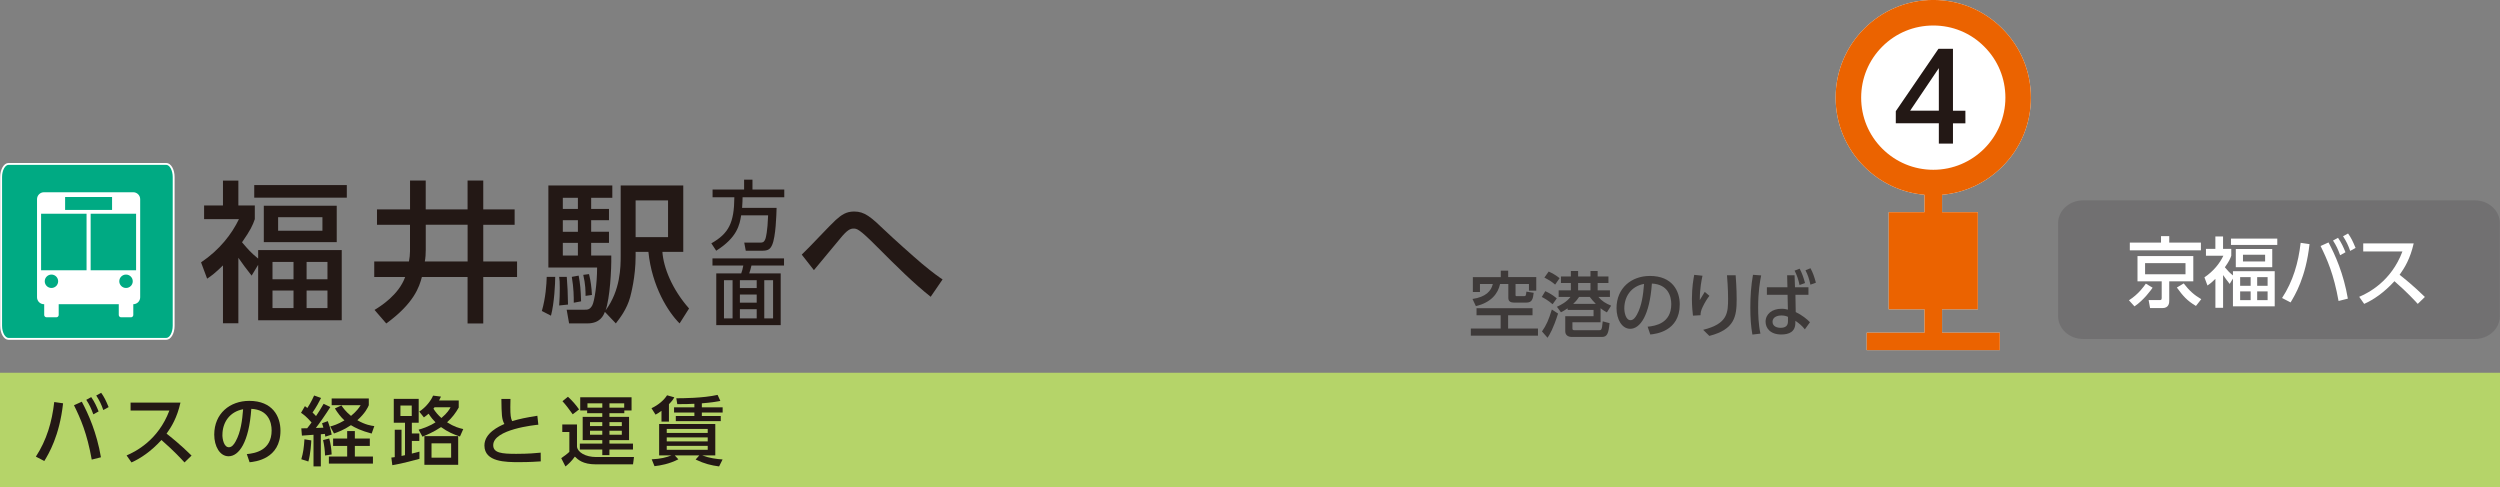 <?xml version="1.0" encoding="UTF-8"?><svg id="_レイヤー_2" xmlns="http://www.w3.org/2000/svg" width="690" height="134.46" viewBox="0 0 690 134.46"><rect x="0" y="0" width="690" height="134.46" fill="#808080" stroke="none"/><defs><style>.cls-1{fill:#00aa83;stroke:#fff;stroke-width:.52px;}.cls-2{fill:#717071;}.cls-2,.cls-3,.cls-4,.cls-5,.cls-6,.cls-7{stroke-width:0px;}.cls-3{fill:#3e3a39;}.cls-4{fill:#231815;}.cls-5{fill:#b5d469;}.cls-6{fill:#fff;}.cls-7{fill:#eb6300;}</style></defs><g id="_レイヤー_3"><rect class="cls-5" y="102.88" width="690" height="31.58"/><path class="cls-4" d="M17.41,111.32c-1,9.08-3.99,13.95-5.18,15.92l-2.33-1.21c2.99-4.57,4.45-9.6,5.07-15.07l2.43.35ZM25.32,126.85c-1.31-7.32-3.07-11.29-4.9-15l2.16-.98c1.81,3.39,4.12,8.52,5.28,15.34l-2.54.64ZM25.18,109.6c.96,1.39,1.49,2.6,2.04,3.95l-1.46.81c-.62-1.68-1.04-2.6-1.95-4.01l1.37-.75ZM27.92,108.41c.83,1.14,1.33,2.18,2.06,3.95l-1.47.81c-.56-1.62-1.04-2.58-1.95-4.01l1.37-.75Z"/><path class="cls-4" d="M49.81,111.11c-.96,4.24-2.49,6.69-3.84,8.58,1.16.89,3.8,2.99,6.9,6.05l-1.95,1.89c-.98-1.06-2.76-3.03-6.36-6.19-2.85,3.12-5.74,5.07-8.27,6.19l-1.35-1.93c2.47-1.06,8.73-4.18,11.81-12.39h-10.71v-2.2h13.78Z"/><path class="cls-4" d="M68.13,125.33c2.2-.21,6.84-.96,6.84-6.53,0-2.31-.96-5.73-5.61-5.96-.64,9.25-3.41,13.09-6.28,13.09-2.41,0-3.95-2.76-3.95-5.96,0-5.84,4.32-9.33,9.66-9.33,6.46,0,8.62,4.32,8.62,8.23,0,7.86-7.05,8.56-8.52,8.71l-.77-2.25ZM61.38,120.03c0,1.21.44,3.41,1.79,3.41.79,0,1.37-.71,1.87-1.62,1.42-2.58,1.81-5.76,2.06-8.87-3.74.69-5.71,3.66-5.71,7.09Z"/><path class="cls-4" d="M83.16,118.22c.52,0,.62,0,1.62-.02.42-.5.87-1.14,1.21-1.6-1.5-1.71-2.31-2.27-2.91-2.66l1.08-1.85c.33.25.44.33.67.52.23-.33,1.1-1.71,1.87-3.45l1.91.69c-.52,1.02-1.29,2.51-2.35,4.01.6.56.81.81.96.98.81-1.23,1.23-1.85,2.1-3.39l1.85.89c-1.04,1.7-3.24,4.84-3.99,5.78l2.08-.08c-.21-.75-.25-.85-.37-1.23l1.58-.58c.42,1.08.85,2.45,1.08,3.72l-1.77.56c-.04-.33-.06-.48-.11-.75-.25.02-.93.08-1.12.1v8.87h-2.02v-8.73c-1.06.08-2.66.19-3.2.23l-.17-2.02ZM85.92,121.55c-.04.73-.18,3.55-.81,5.82l-1.95-.62c.54-1.83.71-3.2.87-5.51l1.89.31ZM90.87,121.03c.37,1.37.58,2.6.67,4.4l-1.83.29c-.02-1.19-.23-2.99-.54-4.26l1.71-.44ZM102.07,121.03v2.04h-4.13v2.93h4.99v1.95h-12.16v-1.95h5.05v-2.93h-3.88v-2.04h3.88v-2.06h2.12v2.06h4.13ZM94.22,111.88c.46.67,1.14,1.66,2.66,2.91,1.66-1.39,2.2-2.24,2.66-2.95h-8v-1.87h10.25v1.87c-.27.64-.96,2.16-3.16,4.14,2.18,1.27,3.84,1.52,4.68,1.62l-.73,2.06c-2.93-.77-4.55-1.6-5.72-2.31-2,1.35-3.66,1.93-4.68,2.29l-1.04-1.93c.75-.21,2.02-.56,3.93-1.68-1.1-1.02-1.85-2.04-2.64-3.3l1.79-.83Z"/><path class="cls-4" d="M115.76,126.64c-4.72,1.29-6.38,1.56-7.48,1.75l-.27-2.1c.27-.02.67-.08.94-.12v-7.56h1.87v7.23c.21-.04.69-.15.96-.21v-8.96h-3.1v-6.59h6.88v6.59h-1.89v2.97h2.06v2.06h-2.06v3.49c.35-.1.52-.15,2.1-.54v2ZM113.64,111.92h-3.12v2.89h3.12v-2.89ZM126.61,110.53v1.95c-.85,1.5-1.75,2.72-3.22,4.07,1.95,1.25,3.3,1.6,4.47,1.87l-.91,2.06c-1.79-.6-3.33-1.25-5.22-2.6-2.06,1.39-4.22,2.27-5.13,2.64l-1.06-1.93c.94-.27,2.64-.77,4.66-2.02-.48-.48-1.16-1.23-1.91-2.39-.44.39-.71.6-1.29,1.02l-1.29-1.6c1.93-1.21,3.37-3.26,3.82-4.41l2.18.27c-.23.5-.27.56-.52,1.06h5.42ZM126.46,128.28h-9.33v-7.9h9.33v7.9ZM124.51,122.36h-5.41v3.95h5.41v-3.95ZM119.94,112.4c-.14.19-.19.23-.31.39.5.85,1.29,1.79,2.2,2.58,1.68-1.41,2.26-2.45,2.53-2.97h-4.43Z"/><path class="cls-4" d="M148.58,117.22c-.87.08-12.45,1.25-12.45,5.65,0,2.16,2.37,2.39,6.34,2.39,3.41,0,5.61-.21,6.76-.33l.02,2.41c-1.25.08-3.01.21-6.01.21-3.57,0-9.54,0-9.54-4.59,0-3.49,4.07-5.3,5.51-5.94-.75-1.31-.77-2.64-.83-6.92h2.51c-.02.67-.04,1.25-.04,2.29,0,2.16.11,3.03.5,3.84,2.06-.62,3.81-.98,6.96-1.48l.27,2.47Z"/><path class="cls-4" d="M155.2,117.16h4.05v6.13c.17,1.54,2.35,2.85,5.28,2.85h10.45l-.27,2.02h-10.27c-3.62,0-4.95-1.33-5.78-2.14-.83,1.19-1.79,2.1-2.6,2.72l-1.16-2.29c.64-.41,1.77-1.27,2.24-1.74v-5.47h-1.95v-2.08ZM156.76,109.51c1.22,1.12,2.18,2.22,3.06,3.49l-1.75,1.35c-.98-1.39-1.91-2.62-2.83-3.62l1.52-1.23ZM160.14,109.64h14.17v3.64h-2v.77h-4.11v1h5.42v6.42h-5.42v.96h6.5v1.64h-6.5v1.54h-1.97v-1.54h-6.19v-1.64h6.19v-.96h-5.41v-6.42h5.41v-1h-4.18v-.77h-1.91v-3.64ZM162.14,112.51h4.1v-1.19h-4.1v1.19ZM162.84,116.5v1.1h3.39v-1.1h-3.39ZM162.84,118.89v1.1h3.39v-1.1h-3.39ZM172.28,111.32h-4.07v1.19h4.07v-1.19ZM168.21,116.5v1.1h3.41v-1.1h-3.41ZM168.21,118.89v1.1h3.41v-1.1h-3.41Z"/><path class="cls-4" d="M184.63,116.37h-2.06v-2.99c-.71.54-1.08.77-1.64,1.06l-1.12-1.77c1.97-.93,3.47-2.26,4.3-3.57l2,.56c-.35.62-.56.96-1.48,1.89v4.82ZM198.5,128.74c-2.25-.31-3.99-.71-6.51-1.91l1.02-1.14h-6.78l1,1.08c-2.54,1.29-4.95,1.71-6.59,1.89l-.77-1.89c2.51-.12,3.99-.52,5.46-1.08h-3.41v-8.67h15.5v8.67h-3.62c2.06.77,3.95,1,5.63,1.12l-.96,1.93ZM195.33,118.39h-11.31v1.1h11.31v-1.1ZM195.33,120.72h-11.31v1.1h11.31v-1.1ZM195.33,123.06h-11.31v1.08h11.31v-1.08ZM193.71,112.42h5.74v1.43h-5.74v.96h5.22v1.43h-12.41v-1.43h5.13v-.96h-5.61v-1.43h5.61v-.98c-1.54.08-2.41.1-4.72.1l-.27-1.62c1.6,0,7.4-.02,11.39-.93l.77,1.66c-1.25.25-2.39.44-5.11.67v1.1Z"/><path class="cls-4" d="M69.45,76.07c-1.51-1.93-2.36-3.03-3.66-4.92v18.07h-4.25v-15.97c-2.19,2.14-3.11,2.82-4.37,3.66l-1.68-4.5c5.13-3.45,8.49-7.82,10.46-11.93h-9.62v-3.78h5.21v-6.85h4.25v6.85h4.54v3.78c-.59,1.72-1.18,3.02-3.53,6.39,1.72,2.02,2.48,2.9,4.45,4.5v-2.35h23.07v19.37h-23.07v-15.3l-1.8,2.98ZM95.72,54.56h-25.55v-3.49h25.55v3.49ZM92.94,66.83h-20.13v-10.04h20.13v10.04ZM81.01,72.29h-5.8v4.79h5.8v-4.79ZM81.01,80.19h-5.8v4.83h5.8v-4.83ZM88.99,59.94h-12.23v3.74h12.23v-3.74ZM90.38,72.29h-5.76v4.79h5.76v-4.79ZM90.38,80.19h-5.76v4.83h5.76v-4.83Z"/><path class="cls-4" d="M113.17,62.04h-9.12v-4.24h9.12v-7.98h4.33v7.98h11.55v-7.98h4.33v7.98h8.66v4.24h-8.66v10.13h9.33v4.29h-9.33v12.82h-4.33v-12.82h-12.61c-.71,2.69-2.14,7.23-9.83,12.82l-3.24-3.74c1.72-1.05,6.68-4.16,8.45-9.08h-8.53v-4.29h9.58c.17-.88.29-1.93.29-2.77v-7.35ZM117.5,69.18c0,.8-.04,1.89-.25,2.98h11.81v-10.13h-11.55v7.14Z"/><path class="cls-4" d="M153.24,76.41c0,1.81-.25,7.19-1.17,10.72l-2.52-1.3c1.05-3.62,1.3-7.44,1.34-9.41h2.35ZM166.94,86.07c-.38,1.01-1.3,3.19-4.83,3.19h-5.04l-.67-3.78h4.92c.84,0,1.47,0,2.14-1.18.63-1.18,1.34-5.93,1.34-10.46h-13.45v-22.65h17.65v3.4h-5.84v3.07h4.92v3.11h-4.92v3.19h4.92v3.07h-4.92v3.49h5.55c.08,3.95-.38,11.77-1.56,15.13,4.12-5.55,4.16-12.02,4.16-15.09v-19.37h17.27v18.32h-5.76c.3,4.33,2.65,10.29,7.36,15.63l-2.61,4.12c-3.15-3.11-7.65-10.21-8.61-19.75h-3.53v1.13c0,5.84-1.3,10.55-1.51,11.39-.93,3.36-2.86,5.8-3.95,7.23l-3.03-3.19ZM156.43,76.41c.25,3.36.25,3.78.34,7.65l-2.44.25c.13-1.6.17-3.28.17-4.88,0-1.68-.04-2.02-.17-3.02h2.1ZM155.34,54.6v3.07h4.16v-3.07h-4.16ZM155.34,60.78v3.19h4.16v-3.19h-4.16ZM155.34,67.04v3.49h4.16v-3.49h-4.16ZM159.71,76.07c.42,2.19.59,4.08.67,7.1l-2.02.38c0-1.64,0-3.99-.54-7.14l1.89-.34ZM162.57,75.65c.46,1.85.71,3.74.8,5.76l-1.76.25c0-1.18,0-3.15-.63-5.8l1.6-.21ZM175.43,55.31v10.13h8.95v-10.13h-8.95Z"/><path class="cls-4" d="M204.56,59.43c-.42,2.59-1.07,6.11-6.89,9.77l-1.34-2.04c4.83-2.73,6.3-5.69,6.35-12.71h-6.01v-2.14h8.7v-2.73h2.31v2.73h8.78v2.14h-11.51c-.02.74-.02,1.58-.13,2.92h9.52c-.06,1.97-.21,7.96-1.24,10.25-.52,1.16-1.13,1.58-2.71,1.58h-4.56l-.42-2.25h4.58c.38,0,.92,0,1.3-1.13.08-.27.55-1.85.71-6.39h-7.44Z"/><path class="cls-4" d="M216.39,73.29h-8.99c-.19.84-.38,1.49-.61,2.16h8.68v14.29h-17.78v-14.29h6.89c.19-.5.44-1.32.57-2.16h-8.51v-1.98h19.75v1.98ZM202.19,77.34h-2.37v10.53h2.37v-10.53ZM208.85,77.34h-4.64v2.16h4.64v-2.16ZM208.85,81.29h-4.64v2.25h4.64v-2.25ZM208.85,85.33h-4.64v2.54h4.64v-2.54ZM213.37,77.34h-2.43v10.53h2.43v-10.53Z"/><path class="cls-4" d="M256.87,81.91c-4.71-3.74-9.08-8.07-15-13.99-4.79-4.83-5.42-4.83-6.3-4.83s-1.72.34-3.7,2.77c-2.02,2.44-5.21,6.26-7.23,8.7l-3.36-4.29c1.6-1.43,7.94-8.28,9.37-9.54,1.64-1.47,2.94-2.35,5.09-2.35,2.9,0,4.58,1.47,8.57,5.29,2.1,2.02,7.69,7.02,10.17,9.12,3.03,2.52,4.75,3.74,5.67,4.33l-3.28,4.79Z"/><path class="cls-2" d="M689.96,87.26c0,3.48-3.08,6.3-6.89,6.3h-108.14c-3.81,0-6.89-2.82-6.89-6.3v-25.66c0-3.48,3.08-6.3,6.89-6.3h108.14c3.8,0,6.89,2.82,6.89,6.3v25.66Z"/><path class="cls-1" d="M47.93,89.91c0,1.99-.93,3.62-2.06,3.62H2.37c-1.13,0-2.06-1.63-2.06-3.62v-41.05c0-1.99.93-3.62,2.06-3.62h43.5c1.13,0,2.06,1.63,2.06,3.62v41.05Z"/><path class="cls-6" d="M36.78,53.06H12.13c-1.05,0-1.91.86-1.91,1.91v27.08c0,1.06.86,1.91,1.91,1.91h.07v2.97c0,.35.28.64.64.64h2.73c.35,0,.63-.29.63-.64v-2.97h16.58v2.97c0,.35.29.64.64.64h2.74c.35,0,.63-.29.63-.64v-2.97c1.05,0,1.9-.86,1.9-1.91v-27.08c0-1.05-.86-1.91-1.91-1.91ZM17.97,54.38h12.96v3.56h-12.96v-3.56ZM11.34,74.6v-15.6h12.55v15.6h-12.55ZM14.2,79.48c-1.03,0-1.85-.83-1.85-1.85s.83-1.85,1.85-1.85,1.85.83,1.85,1.85-.83,1.85-1.85,1.85ZM34.78,79.48c-1.02,0-1.86-.83-1.86-1.85s.84-1.85,1.86-1.85,1.86.83,1.86,1.85-.83,1.85-1.86,1.85ZM37.56,74.6h-12.54v-15.6h12.54v15.6Z"/><path class="cls-3" d="M422.98,85.06v1.96h-6.74v3.65h8.24v1.98h-18.53v-1.98h8.23v-3.65h-6.66v-1.96h15.46ZM414.22,74.71h2.04v1.76h7.75v3.75h-2.02v-1.84h-3.7v2.89c0,.34,0,.47.32.47h1.9c.6,0,.66-.04.77-1.25l2.02.32c-.19,1.71-.47,2.7-1.96,2.7h-3.55c-.66,0-1.49-.22-1.49-1.25v-3.88h-2.28c-.55,2.62-2.44,5.11-6.68,6.11l-.93-1.98c3.69-.52,5.17-2.22,5.61-4.12h-3.55v2.2h-1.96v-4.1h7.71v-1.76Z"/><path class="cls-3" d="M426.5,80.36c.91.4,2.18,1.13,3.17,2l-1.15,1.61c-1.23-1.07-2.38-1.71-2.99-2l.97-1.61ZM430.03,86.54c-1.31,4.12-2.28,5.77-2.91,6.68l-1.53-1.74c1.25-1.82,1.85-3.19,2.72-6.06l1.72,1.13ZM427.44,74.95c.87.38,1.95.97,3.01,1.82l-1.23,1.78c-.93-.79-1.51-1.17-2.97-1.94l1.19-1.67ZM429.7,84.68c1.11-.52,2.71-1.33,3.74-2.72h-3.25v-1.82h3.37v-2.04h-2.74v-1.8h2.74v-1.51h2v1.51h3.41v-1.51h1.98v1.51h2.98v1.8h-2.98v2.04h3.39v1.82h-3.18c.99,1.17,2,1.77,3.51,2.4l-1.17,1.86c-.49-.28-.95-.51-1.74-1.15v3.88h-7.77v1.71c0,.24.06.47.47.47h6.86c.66,0,.81,0,1.03-2.44l1.89.5c-.28,2.82-.64,3.81-2.12,3.81h-8.25c-1.01,0-1.86-.44-1.86-1.57v-4.16h7.81v-1.73h-7.15v-.44c-.89.59-1.33.83-1.85,1.09l-1.12-1.53ZM435.82,81.96c-.34.5-.71,1.07-1.62,1.9h6.24c-.63-.61-1.07-1.15-1.66-1.9h-2.95ZM435.56,78.1v2.04h3.41v-2.04h-3.41Z"/><path class="cls-3" d="M454.75,90.17c2.1-.2,6.52-.91,6.52-6.22,0-2.2-.91-5.47-5.35-5.69-.62,8.82-3.25,12.49-5.99,12.49-2.3,0-3.77-2.64-3.77-5.69,0-5.57,4.12-8.9,9.22-8.9,6.16,0,8.23,4.12,8.23,7.85,0,7.49-6.72,8.17-8.13,8.31l-.73-2.14ZM448.31,85.12c0,1.15.42,3.25,1.71,3.25.75,0,1.31-.67,1.78-1.55,1.35-2.46,1.72-5.49,1.96-8.46-3.57.65-5.45,3.49-5.45,6.76Z"/><path class="cls-3" d="M469.89,76.1c-.23,1.07-.73,3.29-.75,6.72.62-1.05,1.01-1.71,1.37-2.26l1.29,1.09c-.59.73-1.15,1.62-1.82,2.97-.57,1.17-.62,1.73-.63,2.38l-2.09.12c-.09-.77-.29-2.4-.29-4.64,0-3.21.42-5.45.63-6.62l2.3.24ZM479.04,75.96c.28,3.63.28,6.11.28,6.66,0,4.68-.52,8.29-7.54,10.09l-1.71-1.68c6.84-1.68,6.88-4.76,6.88-8.68,0-2.77-.22-5.29-.3-6.38h2.38Z"/><path class="cls-3" d="M486.08,76c-.32,1.69-.83,4.36-.83,8.88,0,1.8.06,4.58.63,7.2l-2.22.26c-.42-2.32-.57-4.72-.57-7.47,0-3.07.2-5.99.73-9.02l2.26.16ZM493.24,75.98h2.06l.12,3.31h3.71v2.08h-3.59l.08,4.76c1.71.81,3.23,2.04,3.93,2.81l-1.41,1.96c-.81-1.03-1.59-1.65-2.62-2.36v.57c0,2.46-1.71,3.21-3.9,3.21-3.04,0-4.32-1.78-4.32-3.53,0-2.1,1.79-3.57,4.38-3.57.85,0,1.39.14,1.78.24l-.09-4.1h-5.71v-2.08h5.67l-.08-3.31ZM493.48,87.45c-.4-.18-.91-.38-1.79-.38-1.19,0-2.47.46-2.47,1.74s1.22,1.67,2.24,1.67c2.02,0,2.02-1.33,2.02-1.92v-1.11ZM496.7,74.15c.67,1.25,1.03,2.32,1.49,3.96l-1.51.56c-.36-1.61-.67-2.54-1.37-3.98l1.39-.53ZM499.7,74.04c.71,1.35,1.03,2.3,1.49,3.98l-1.51.55c-.38-1.65-.67-2.6-1.37-3.98l1.39-.56Z"/><path class="cls-6" d="M552.63,45.99c5.09-5.08,7.9-11.84,7.9-19.04s-2.8-13.97-7.9-19.07c-5.07-5.08-11.84-7.89-19.04-7.89-14.88,0-26.96,12.08-26.96,26.95,0,7.19,2.81,13.95,7.9,19.04,4.51,4.52,10.35,7.23,16.63,7.78v4.8h-9.88v26.82h9.88v6.44h-15.95v4.82h36.74v-4.82h-15.94v-6.44h9.87v-26.82h-9.87v-4.8c6.28-.54,12.11-3.26,16.62-7.78Z"/><path class="cls-7" d="M552.63,45.99c5.09-5.08,7.9-11.84,7.9-19.04s-2.8-13.97-7.9-19.07c-5.07-5.08-11.84-7.89-19.04-7.89-14.88,0-26.96,12.08-26.96,26.95,0,7.19,2.81,13.95,7.9,19.04,4.51,4.52,10.35,7.23,16.63,7.78v4.8h-9.88v26.82h9.88v6.44h-15.95v4.82h36.74v-4.82h-15.94v-6.44h9.87v-26.82h-9.87v-4.8c6.28-.54,12.11-3.26,16.62-7.78ZM519.5,41.02c-3.76-3.76-5.82-8.76-5.82-14.07s2.07-10.33,5.82-14.08c3.76-3.77,8.76-5.83,14.09-5.83s10.33,2.06,14.07,5.83c3.76,3.75,5.83,8.75,5.83,14.08,0,10.97-8.92,19.91-19.9,19.91-5.33,0-10.33-2.09-14.09-5.84Z"/><path class="cls-4" d="M535.12,39.63v-5.61h-11.88v-3.33l11.78-17.23h4v17.1h3.43v3.47h-3.43v5.61h-3.9ZM527.2,30.55h7.92v-11.75l-7.92,11.75Z"/><path class="cls-6" d="M587.59,82.88c2.71-1.74,4.16-3.88,4.66-4.6l1.87,1.13c-.4.57-2.4,3.4-5,5.15l-1.53-1.68ZM607.45,69.1h-19.62v-2.14h8.61v-1.78h2.27v1.78h8.74v2.14ZM605.35,77.65h-6.64v5.36c0,.55-.06,2.02-1.87,2.02h-3.42l-.4-2.21h2.92c.46,0,.69,0,.69-.57v-4.6h-6.68v-6.98h15.4v6.98ZM603.2,72.63h-11.16v3.07h11.16v-3.07ZM602.7,78.22c1.54,2,2.9,3.22,4.85,4.35l-1.47,1.87c-2.48-1.47-3.59-2.77-5.27-5.08l1.89-1.14Z"/><path class="cls-6" d="M615.4,78.37c-.76-.97-1.17-1.51-1.83-2.46v9.04h-2.12v-7.98c-1.09,1.07-1.56,1.41-2.19,1.83l-.84-2.25c2.56-1.73,4.25-3.91,5.23-5.97h-4.81v-1.89h2.6v-3.42h2.12v3.42h2.27v1.89c-.3.86-.59,1.51-1.77,3.19.86,1.01,1.24,1.45,2.23,2.25v-1.17h11.53v9.69h-11.53v-7.65l-.91,1.49ZM628.53,67.61h-12.78v-1.75h12.78v1.75ZM627.14,73.74h-10.06v-5.02h10.06v5.02ZM621.18,76.48h-2.9v2.4h2.9v-2.4ZM621.18,80.42h-2.9v2.42h2.9v-2.42ZM625.17,70.3h-6.11v1.87h6.11v-1.87ZM625.86,76.48h-2.88v2.4h2.88v-2.4ZM625.86,80.42h-2.88v2.42h2.88v-2.42Z"/><path class="cls-6" d="M637.43,67.38c-1.01,9.18-4.03,14.1-5.23,16.09l-2.35-1.22c3.03-4.62,4.5-9.71,5.13-15.23l2.46.36ZM645.44,83.07c-1.32-7.39-3.11-11.41-4.96-15.17l2.19-.99c1.83,3.42,4.16,8.61,5.34,15.51l-2.56.65ZM645.29,65.63c.97,1.41,1.51,2.63,2.06,3.99l-1.47.82c-.63-1.7-1.05-2.63-1.97-4.05l1.39-.76ZM648.06,64.44c.84,1.15,1.34,2.21,2.08,3.99l-1.49.82c-.57-1.64-1.05-2.6-1.97-4.05l1.39-.76Z"/><path class="cls-6" d="M666.18,67.17c-.97,4.29-2.52,6.76-3.89,8.68,1.17.9,3.84,3.03,6.98,6.11l-1.97,1.91c-.99-1.07-2.79-3.07-6.43-6.26-2.88,3.15-5.8,5.13-8.36,6.26l-1.37-1.95c2.5-1.07,8.82-4.22,11.93-12.52h-10.82v-2.23h13.93Z"/></g></svg>